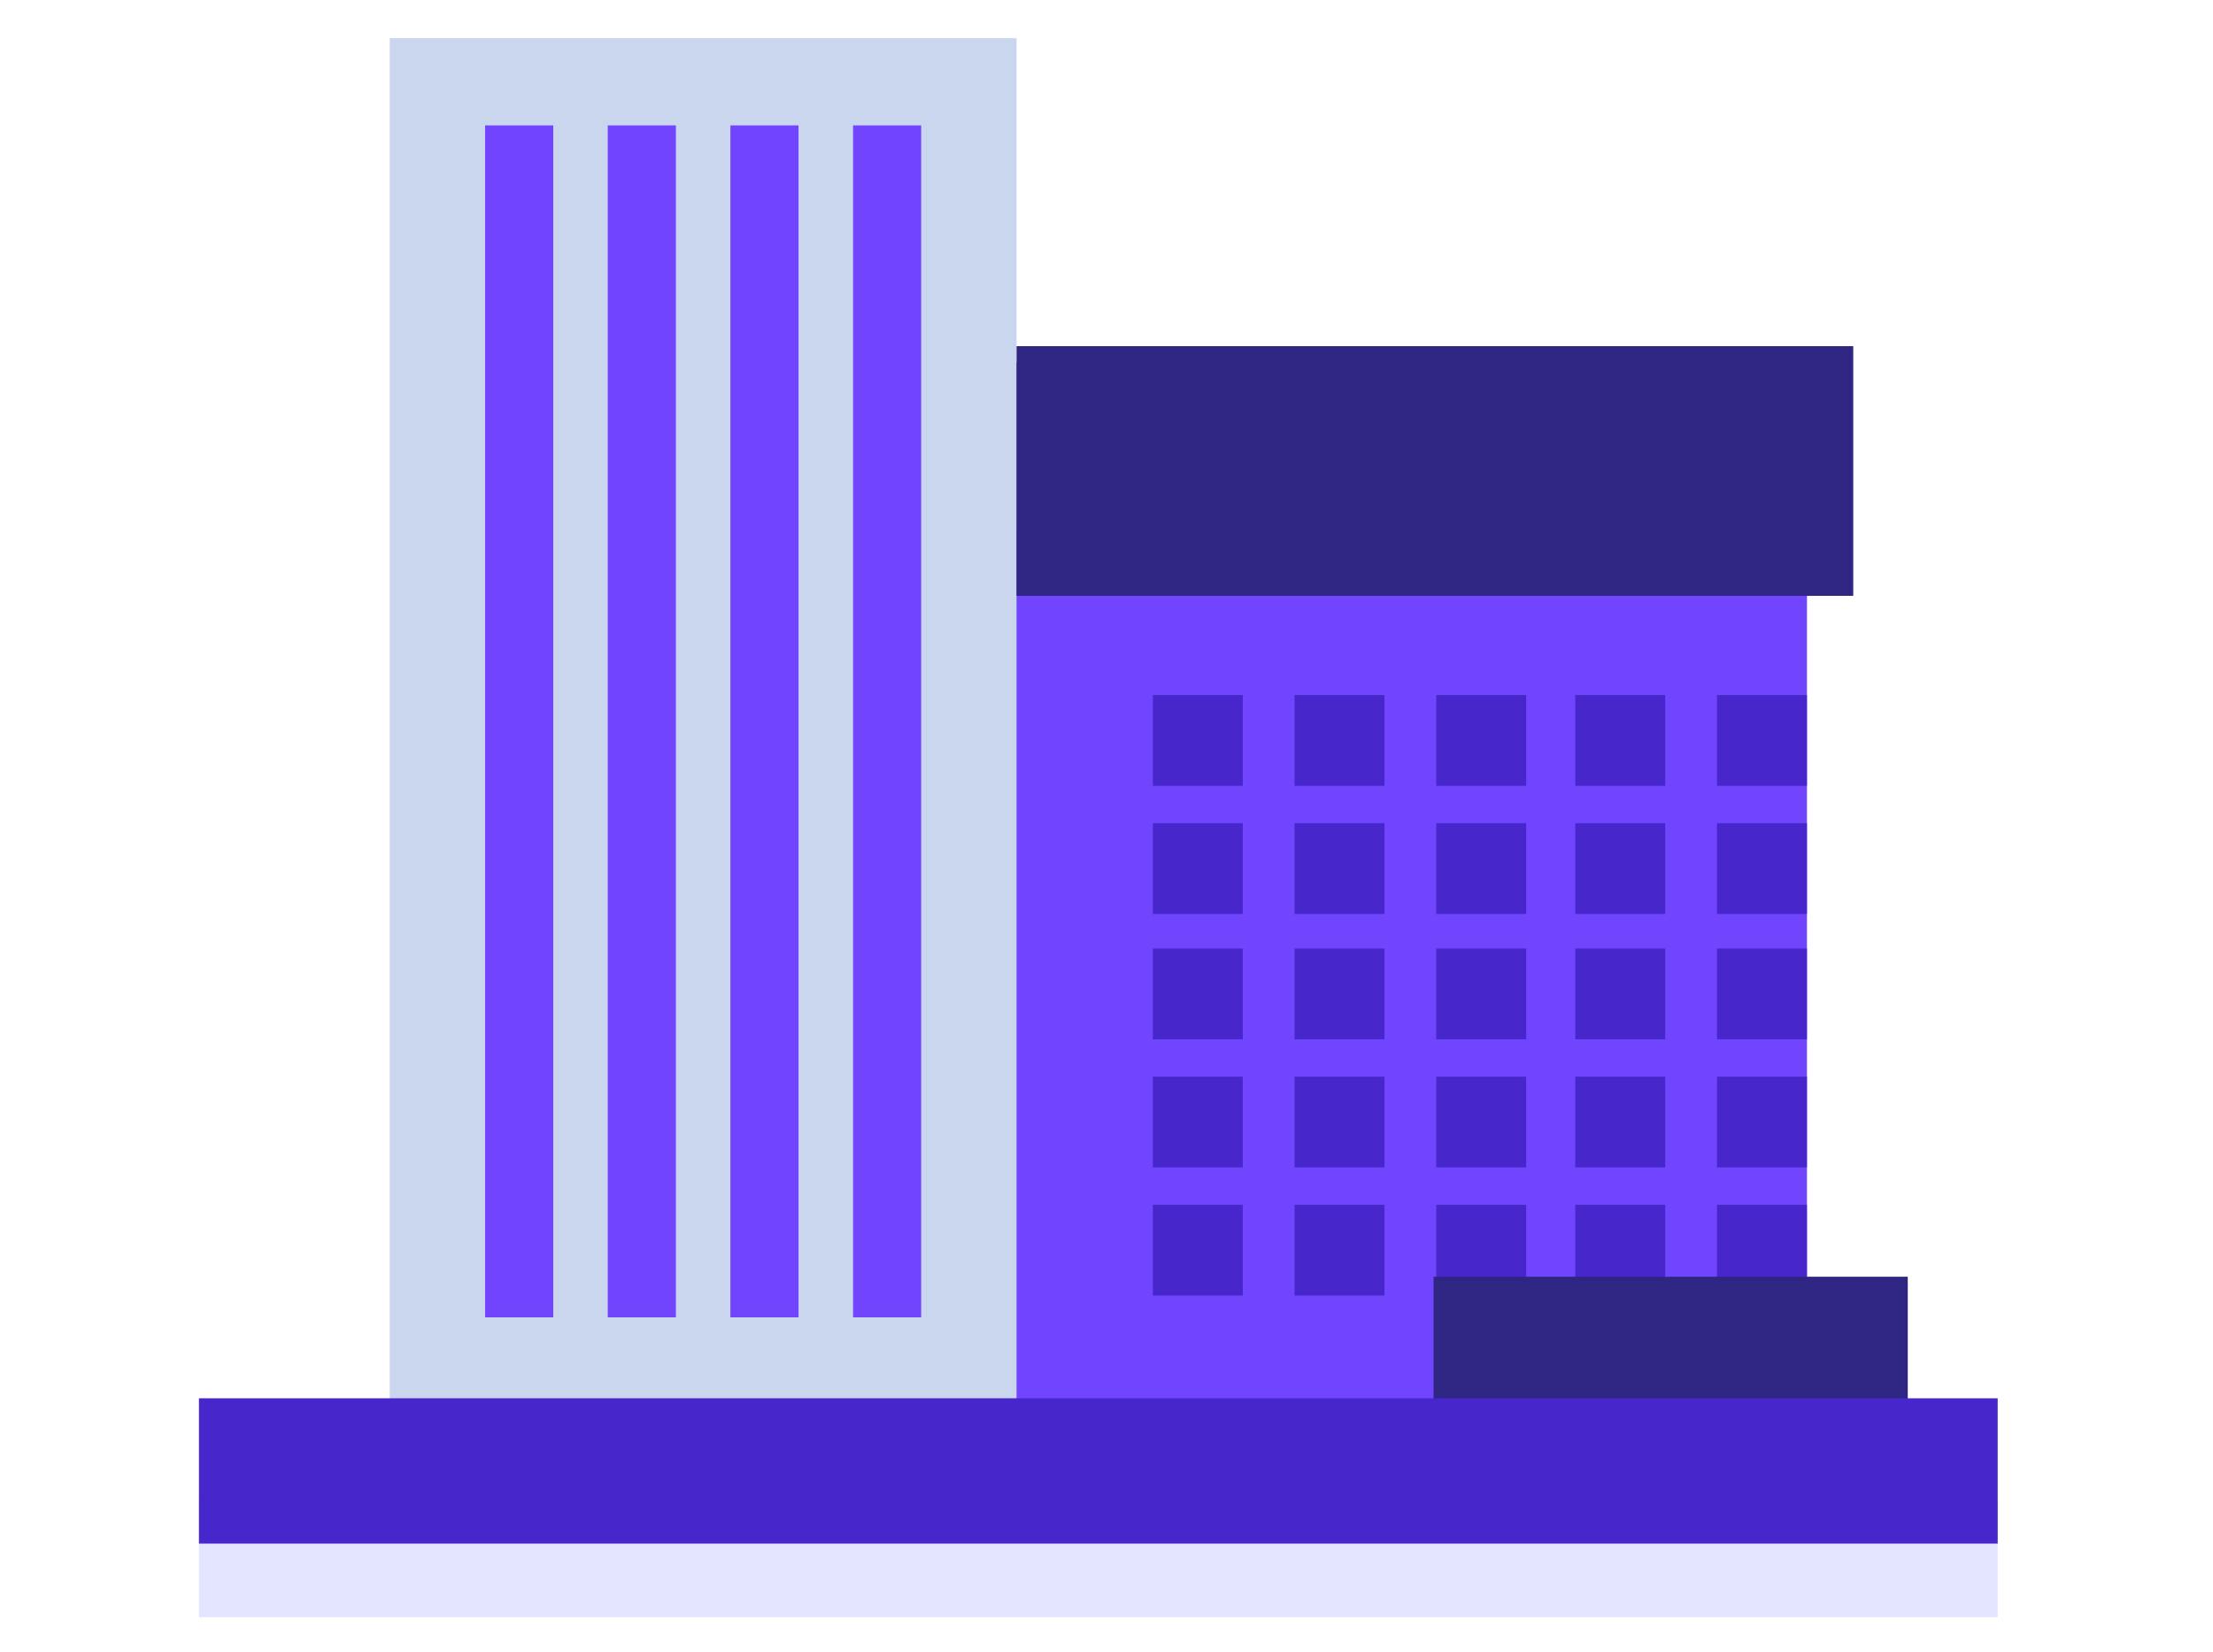 <svg xmlns="http://www.w3.org/2000/svg" id="Layer_1" data-name="Layer 1" viewBox="0 0 81.2 60.6"><defs><style>.cls-1{fill:#cad6ee;}.cls-2{fill:#7144fd;}.cls-3{fill:#2f2683;}.cls-4{fill:#4727cc;}.cls-5{fill:#e3e4ff;}</style></defs><title>report_icon</title><polygon class="cls-1" points="37.3 19.5 37.3 1.4 14.3 1.4 14.3 52.8 66.3 52.8 66.3 19.5 37.3 19.5"></polygon><rect class="cls-2" x="37.3" y="13.3" width="29" height="39.49"></rect><rect class="cls-3" x="37.3" y="12.7" width="30.7" height="9.16"></rect><rect class="cls-2" x="31.3" y="4.6" width="2.5" height="43.73"></rect><rect class="cls-2" x="26.8" y="4.6" width="2.5" height="43.73"></rect><rect class="cls-2" x="22.3" y="4.6" width="2.5" height="43.73"></rect><rect class="cls-2" x="17.8" y="4.6" width="2.5" height="43.73"></rect><rect class="cls-4" x="42.3" y="25.5" width="3.3" height="3.33"></rect><rect class="cls-4" x="47.5" y="25.5" width="3.3" height="3.33"></rect><rect class="cls-4" x="52.7" y="25.5" width="3.3" height="3.33"></rect><rect class="cls-4" x="57.8" y="25.5" width="3.3" height="3.33"></rect><rect class="cls-4" x="63" y="25.5" width="3.3" height="3.33"></rect><rect class="cls-4" x="42.3" y="30.2" width="3.3" height="3.33"></rect><rect class="cls-4" x="47.5" y="30.2" width="3.3" height="3.33"></rect><rect class="cls-4" x="52.7" y="30.2" width="3.3" height="3.33"></rect><rect class="cls-4" x="57.8" y="30.2" width="3.3" height="3.33"></rect><rect class="cls-4" x="63" y="30.2" width="3.3" height="3.33"></rect><rect class="cls-4" x="42.3" y="34.8" width="3.3" height="3.33"></rect><rect class="cls-4" x="47.5" y="34.8" width="3.3" height="3.33"></rect><rect class="cls-4" x="52.7" y="34.8" width="3.3" height="3.33"></rect><rect class="cls-4" x="57.8" y="34.8" width="3.3" height="3.33"></rect><rect class="cls-4" x="63" y="34.8" width="3.3" height="3.33"></rect><rect class="cls-4" x="42.3" y="39.5" width="3.3" height="3.33"></rect><rect class="cls-4" x="47.5" y="39.5" width="3.3" height="3.33"></rect><rect class="cls-4" x="52.7" y="39.5" width="3.3" height="3.33"></rect><rect class="cls-4" x="57.8" y="39.5" width="3.3" height="3.33"></rect><rect class="cls-4" x="63" y="39.5" width="3.3" height="3.33"></rect><rect class="cls-4" x="42.3" y="44.2" width="3.3" height="3.33"></rect><rect class="cls-4" x="47.5" y="44.2" width="3.3" height="3.33"></rect><rect class="cls-4" x="52.7" y="44.2" width="3.3" height="3.33"></rect><rect class="cls-4" x="57.8" y="44.2" width="3.3" height="3.33"></rect><rect class="cls-4" x="63" y="44.2" width="3.3" height="3.33"></rect><rect class="cls-3" x="52.6" y="46.8" width="17.4" height="7.16" transform="translate(122.6 100.8) rotate(180)"></rect><rect class="cls-5" x="7.3" y="55" width="66" height="4.33"></rect><rect class="cls-4" x="7.3" y="51.3" width="66" height="5.33"></rect></svg>